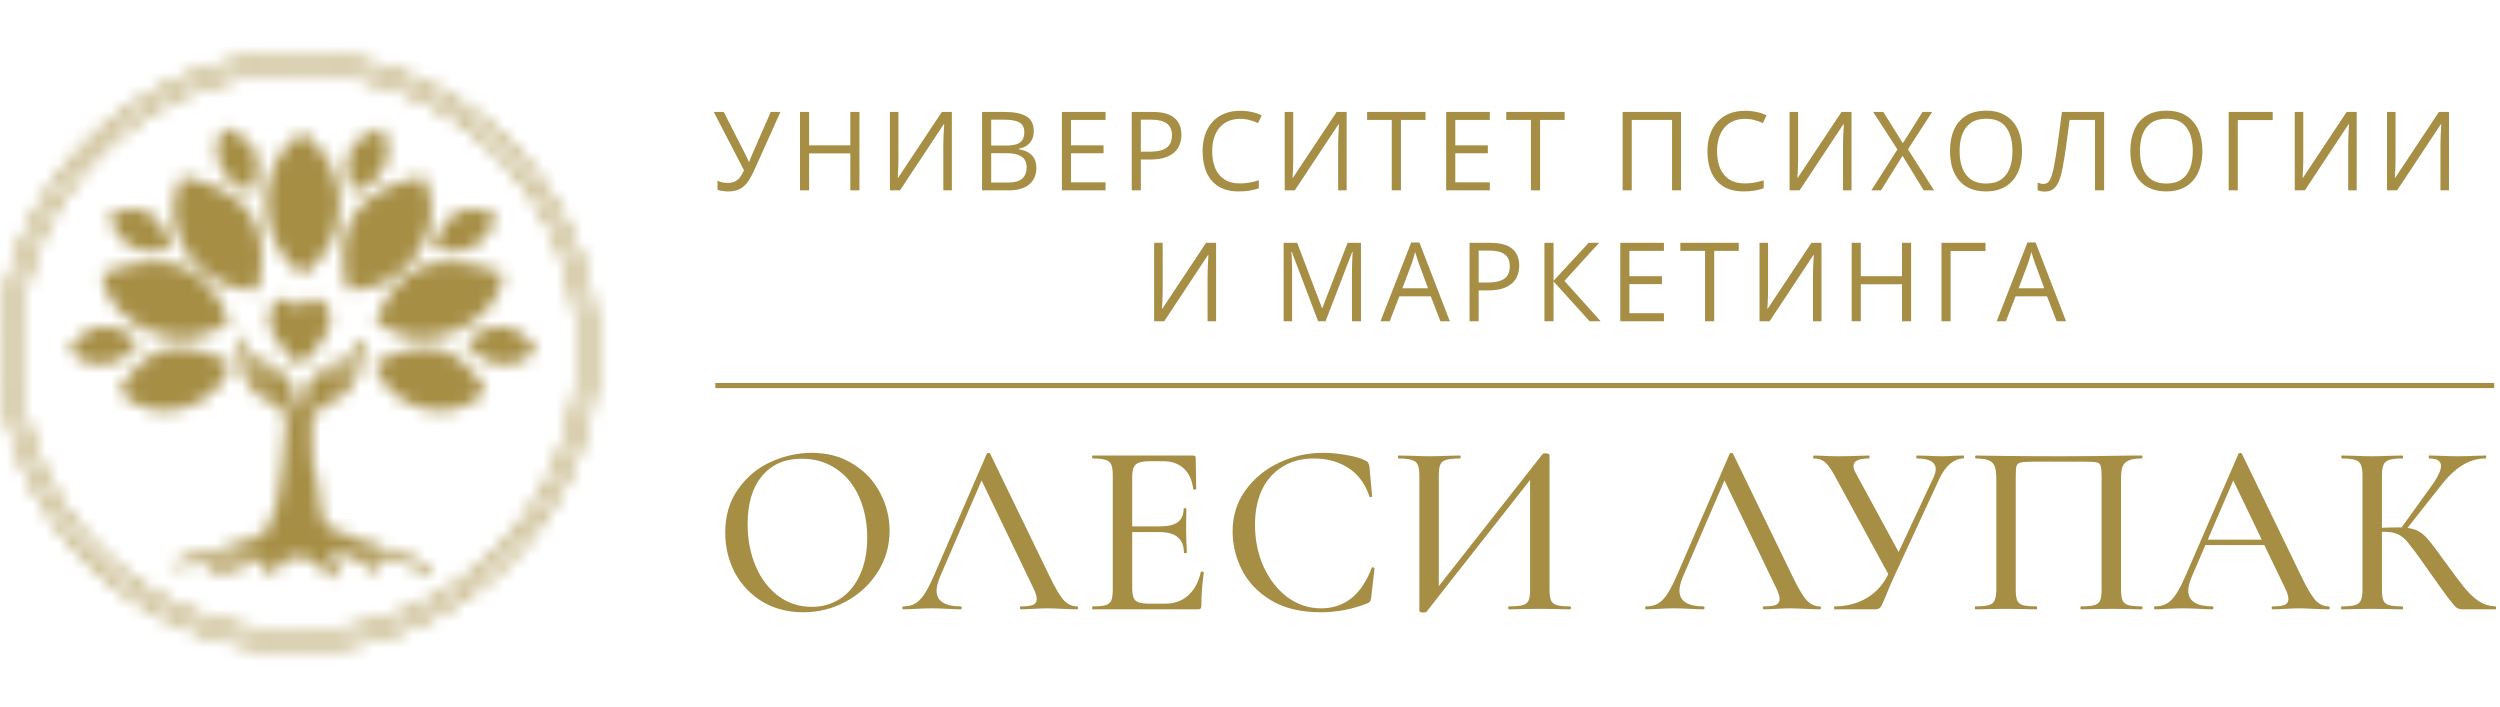 <?xml version="1.0" encoding="UTF-8"?> <svg xmlns="http://www.w3.org/2000/svg" width="191" height="54" viewBox="0 0 191 54" fill="none"><g clip-path="url(#clip0_3703_2)"><mask id="mask0_3703_2" style="mask-type:alpha" maskUnits="userSpaceOnUse" x="0" y="4" width="46" height="46"><path d="M7.768 20.895C12.985 19.009 15.729 20.137 17.536 24.558C14.347 27.282 8.215 25.203 7.768 20.895Z" fill="black"></path><path d="M13.867 13.49C19.23 14.479 20.791 17.491 19.696 22.141C15.519 22.509 11.701 17.633 13.867 13.49Z" fill="black"></path><path d="M9.099 29.886C11.428 25.92 14.041 25.875 17.635 27.758C16.723 31.175 11.758 32.796 9.099 29.886Z" fill="black"></path><path d="M5.271 26.651C6.97 24.424 8.553 24.589 10.587 25.991C9.785 27.989 6.665 28.605 5.271 26.651Z" fill="black"></path><path d="M8.458 16.2C11.151 15.432 12.321 16.511 13.112 18.851C11.274 19.973 8.406 18.6 8.458 16.2Z" fill="black"></path><path d="M17.133 9.751C19.772 10.687 20.099 12.244 19.387 14.61C17.239 14.457 15.699 11.676 17.133 9.751Z" fill="black"></path><path d="M38.462 20.895C33.246 19.009 30.502 20.137 28.694 24.558C31.883 27.282 38.016 25.203 38.462 20.895Z" fill="black"></path><path d="M32.364 13.49C27 14.479 25.44 17.491 26.534 22.141C30.712 22.509 34.53 17.633 32.364 13.49Z" fill="black"></path><path d="M37.132 29.886C34.803 25.92 32.19 25.875 28.596 27.758C29.508 31.175 34.472 32.796 37.132 29.886Z" fill="black"></path><path d="M40.959 26.651C39.261 24.424 37.678 24.589 35.644 25.991C36.446 27.989 39.565 28.605 40.959 26.651Z" fill="black"></path><path d="M37.773 16.2C35.08 15.432 33.91 16.511 33.119 18.851C34.957 19.973 37.825 18.6 37.773 16.2Z" fill="black"></path><path d="M29.098 9.751C26.459 10.687 26.131 12.244 26.844 14.61C28.992 14.457 30.532 11.676 29.098 9.751Z" fill="black"></path><path d="M23.097 10.104C27.167 12.953 26.658 18.752 23.097 20.991C19.637 18.651 19.231 12.648 23.097 10.104Z" fill="black"></path><circle cx="22.791" cy="26.892" r="22.588" stroke="black" stroke-width="0.407"></circle><circle cx="22.791" cy="26.892" r="21.57" stroke="black" stroke-width="0.407"></circle><path fill-rule="evenodd" clip-rule="evenodd" d="M20.553 24.306C20.553 23.486 21.117 22.822 21.813 22.822C22.072 22.822 22.321 22.967 22.528 23.163C22.663 23.29 22.787 23.445 22.893 23.615C22.999 23.445 23.123 23.29 23.257 23.163C23.465 22.967 23.714 22.822 23.973 22.822C24.669 22.822 25.233 23.486 25.233 24.306C25.233 24.974 24.942 25.582 24.585 26.096C24.227 26.61 23.784 27.058 23.441 27.405L23.436 27.41C23.264 27.584 23.121 27.729 23.02 27.848C22.95 27.93 22.836 27.93 22.766 27.848C22.665 27.729 22.522 27.584 22.35 27.41L22.345 27.405C22.002 27.058 21.558 26.61 21.201 26.096C20.844 25.582 20.553 24.974 20.553 24.306Z" fill="black"></path><path d="M19.128 41.34C18.505 41.652 15.285 42.548 13.552 43.01C13.453 43.037 13.429 43.172 13.532 43.172C13.634 43.172 13.939 43.172 14.143 43.07C14.346 42.968 15.262 42.866 15.669 42.765C16.076 42.663 19.027 42.052 19.332 41.951C19.576 41.869 19.637 41.985 19.637 42.052C19.603 42.086 19.495 42.175 19.332 42.256C19.128 42.358 16.483 43.375 16.279 43.477C16.076 43.579 15.669 43.782 15.873 43.782C16.076 43.782 16.585 43.68 16.992 43.579C17.399 43.477 18.823 43.07 19.332 42.866C19.841 42.663 20.146 42.765 20.248 42.866C20.349 42.968 20.349 43.07 20.349 43.172C20.349 43.273 20.146 43.782 20.248 43.884C20.349 43.986 21.062 43.273 21.774 42.765C22.486 42.256 22.69 42.459 23.097 42.459C23.422 42.459 24.25 43.002 24.623 43.273C24.826 43.409 25.274 43.721 25.437 43.884C25.64 44.087 25.844 44.087 25.945 43.986C26.027 43.904 25.844 43.748 25.742 43.68C25.538 43.443 25.111 42.907 25.03 42.663C24.928 42.358 25.437 42.052 26.149 42.154C26.861 42.256 27.675 42.765 28.082 43.172C28.342 43.431 28.794 43.782 28.794 43.68C28.794 43.579 28.591 43.273 28.489 42.866C28.387 42.459 28.998 42.459 29.1 42.459C29.201 42.459 29.71 42.561 29.812 42.561C29.914 42.561 31.135 42.968 31.44 43.07C31.745 43.172 32.152 43.273 32.559 43.477C32.966 43.68 33.068 43.579 32.966 43.477C32.864 43.375 32.864 43.375 32.661 43.273L32.661 43.273C32.457 43.172 32.05 42.968 31.643 42.866C31.236 42.765 30.015 42.256 29.405 42.052C28.794 41.849 26.454 40.933 25.538 40.628C24.623 40.323 24.419 39 24.318 38.491C24.216 37.983 24.012 36.049 23.911 35.541C23.809 35.032 23.707 32.386 23.809 31.878C23.911 31.369 24.216 31.267 24.318 31.166C24.419 31.064 24.724 30.962 25.03 30.759C25.335 30.555 25.64 30.453 26.352 29.945C27.065 29.436 27.37 27.91 27.37 27.503C27.37 27.096 27.573 26.689 27.573 26.383C27.573 26.078 27.573 25.875 27.472 25.976C27.37 26.078 27.268 26.18 27.166 26.383C27.065 26.587 26.963 27.401 26.759 27.808C26.556 28.215 26.251 28.724 26.047 28.927C25.886 29.088 25.538 29.131 25.437 29.131C25.335 29.131 25.233 29.131 25.233 29.029C25.233 28.927 25.335 28.825 25.437 28.724C25.538 28.622 25.844 28.418 26.149 28.011C26.454 27.604 26.251 27.299 26.149 27.299C26.047 27.299 25.945 27.503 25.844 27.706C25.742 27.91 25.335 28.113 25.131 28.215L24.318 28.622C24.114 28.724 23.707 29.232 23.504 29.741C23.3 30.25 23.3 30.759 23.097 31.267C22.893 31.776 22.69 31.166 22.588 30.962C22.486 30.759 22.283 29.741 22.181 29.436C22.079 29.131 21.57 28.622 21.265 28.418C20.96 28.215 20.655 28.011 20.248 27.808C19.841 27.604 19.739 27.197 19.637 27.197C19.535 27.197 19.535 27.401 19.535 27.604C19.535 27.808 19.637 27.91 19.739 28.113C19.841 28.317 20.248 28.622 20.451 28.724C20.614 28.805 20.723 28.961 20.756 29.029C20.689 29.097 20.533 29.232 20.451 29.232C20.349 29.232 20.146 29.131 20.044 29.029C19.942 28.927 19.637 28.52 19.332 28.011C19.027 27.503 18.823 26.383 18.721 26.078C18.62 25.773 18.416 25.773 18.416 25.875C18.416 25.976 18.416 26.282 18.518 26.587C18.62 26.892 18.62 27.91 18.721 28.52C18.823 29.131 19.332 29.741 19.637 29.945C19.942 30.148 20.756 30.759 21.367 30.962C21.977 31.166 21.977 31.98 21.977 32.692C21.977 33.404 21.876 33.709 21.774 35.032C21.672 36.355 21.265 37.983 20.96 39.407C20.655 40.831 19.942 40.933 19.128 41.34Z" fill="black" stroke="black" stroke-width="0.203"></path></mask><g mask="url(#mask0_3703_2)"><rect x="-1.017" y="3.287" width="47.414" height="47.414" fill="#A68E45"></rect></g><path d="M59.625 8.551L57.674 12.895C57.505 13.278 57.333 13.597 57.158 13.854C56.983 14.111 56.775 14.304 56.535 14.432C56.294 14.56 55.99 14.625 55.621 14.625C55.462 14.625 55.315 14.612 55.178 14.588C55.044 14.566 54.924 14.537 54.818 14.502V13.809C54.927 13.861 55.044 13.902 55.17 13.932C55.298 13.959 55.434 13.973 55.576 13.973C55.786 13.973 55.967 13.941 56.117 13.879C56.267 13.813 56.4 13.711 56.514 13.571C56.629 13.429 56.739 13.242 56.842 13.01L54.531 8.551H55.293L56.998 11.899C57.02 11.94 57.043 11.988 57.068 12.043C57.092 12.094 57.117 12.149 57.142 12.207C57.166 12.261 57.188 12.316 57.207 12.37H57.236C57.252 12.329 57.27 12.282 57.289 12.227C57.311 12.172 57.333 12.118 57.355 12.063C57.377 12.008 57.396 11.962 57.412 11.924L58.883 8.551H59.625ZM65.662 14.543H64.965V11.719H61.817V14.543H61.121V8.551H61.817V11.104H64.965V8.551H65.662V14.543ZM67.989 8.551H68.641V12.014C68.641 12.145 68.639 12.288 68.637 12.444C68.634 12.597 68.63 12.748 68.624 12.895C68.619 13.043 68.612 13.177 68.604 13.297C68.599 13.417 68.593 13.51 68.588 13.575H68.62L71.957 8.551H72.723V14.543H72.071V11.12C72.071 10.976 72.074 10.822 72.079 10.661C72.085 10.497 72.091 10.339 72.096 10.186C72.104 10.033 72.112 9.896 72.121 9.776C72.129 9.653 72.134 9.559 72.137 9.493H72.1L68.76 14.543H67.989V8.551ZM75.03 8.551H76.727C77.475 8.551 78.038 8.663 78.415 8.887C78.792 9.111 78.981 9.492 78.981 10.03C78.981 10.262 78.936 10.471 78.846 10.657C78.758 10.84 78.63 10.992 78.46 11.112C78.291 11.232 78.082 11.316 77.833 11.362V11.403C78.096 11.444 78.328 11.519 78.53 11.629C78.732 11.738 78.891 11.891 79.005 12.088C79.12 12.284 79.178 12.534 79.178 12.838C79.178 13.207 79.091 13.518 78.919 13.772C78.75 14.026 78.51 14.219 78.198 14.35C77.886 14.479 77.518 14.543 77.091 14.543H75.03V8.551ZM75.727 11.12H76.874C77.396 11.12 77.757 11.034 77.956 10.862C78.158 10.69 78.26 10.439 78.26 10.108C78.26 9.766 78.139 9.521 77.899 9.37C77.661 9.22 77.281 9.145 76.759 9.145H75.727V11.12ZM75.727 11.706V13.948H76.973C77.505 13.948 77.882 13.845 78.104 13.637C78.325 13.427 78.436 13.144 78.436 12.789C78.436 12.562 78.385 12.368 78.284 12.207C78.186 12.045 78.025 11.922 77.8 11.838C77.579 11.75 77.283 11.706 76.911 11.706H75.727ZM84.464 14.543H81.128V8.551H84.464V9.165H81.825V11.104H84.312V11.71H81.825V13.928H84.464V14.543ZM88.029 8.551C88.802 8.551 89.367 8.702 89.722 9.005C90.08 9.306 90.259 9.738 90.259 10.301C90.259 10.555 90.216 10.797 90.132 11.026C90.05 11.253 89.916 11.454 89.73 11.629C89.544 11.801 89.3 11.937 88.996 12.038C88.696 12.137 88.327 12.186 87.89 12.186H87.16V14.543H86.464V8.551H88.029ZM87.964 9.145H87.16V11.588H87.812C88.195 11.588 88.513 11.547 88.767 11.465C89.024 11.383 89.216 11.25 89.345 11.067C89.473 10.881 89.537 10.635 89.537 10.329C89.537 9.93 89.41 9.634 89.156 9.44C88.902 9.243 88.505 9.145 87.964 9.145ZM94.746 9.079C94.415 9.079 94.118 9.137 93.853 9.251C93.59 9.363 93.366 9.527 93.18 9.743C92.997 9.956 92.857 10.215 92.758 10.518C92.66 10.821 92.611 11.163 92.611 11.543C92.611 12.045 92.689 12.482 92.844 12.854C93.003 13.223 93.238 13.508 93.549 13.711C93.864 13.913 94.256 14.014 94.726 14.014C94.993 14.014 95.245 13.992 95.48 13.948C95.718 13.902 95.948 13.845 96.172 13.776V14.383C95.954 14.465 95.724 14.525 95.484 14.563C95.243 14.604 94.958 14.625 94.627 14.625C94.018 14.625 93.508 14.499 93.099 14.248C92.691 13.993 92.385 13.636 92.18 13.174C91.978 12.712 91.877 12.167 91.877 11.538C91.877 11.085 91.94 10.671 92.066 10.296C92.194 9.919 92.38 9.594 92.623 9.321C92.869 9.048 93.169 8.837 93.525 8.69C93.883 8.54 94.293 8.464 94.754 8.464C95.058 8.464 95.35 8.495 95.631 8.555C95.913 8.615 96.167 8.701 96.394 8.813L96.115 9.403C95.924 9.316 95.713 9.24 95.484 9.178C95.257 9.112 95.011 9.079 94.746 9.079ZM98.151 8.551H98.803V12.014C98.803 12.145 98.802 12.288 98.799 12.444C98.796 12.597 98.792 12.748 98.787 12.895C98.781 13.043 98.774 13.177 98.766 13.297C98.761 13.417 98.755 13.51 98.75 13.575H98.783L102.119 8.551H102.885V14.543H102.234V11.12C102.234 10.976 102.236 10.822 102.242 10.661C102.247 10.497 102.253 10.339 102.258 10.186C102.266 10.033 102.275 9.896 102.283 9.776C102.291 9.653 102.296 9.559 102.299 9.493H102.262L98.922 14.543H98.151V8.551ZM107.032 14.543H106.331V9.165H104.446V8.551H108.909V9.165H107.032V14.543ZM113.823 14.543H110.487V8.551H113.823V9.165H111.184V11.104H113.671V11.71H111.184V13.928H113.823V14.543ZM117.663 14.543H116.962V9.165H115.077V8.551H119.54V9.165H117.663V14.543ZM123.969 14.543V8.551H128.432V14.543H127.744V9.165H124.666V14.543H123.969ZM133.317 9.079C132.987 9.079 132.689 9.137 132.424 9.251C132.162 9.363 131.937 9.527 131.752 9.743C131.569 9.956 131.428 10.215 131.33 10.518C131.231 10.821 131.182 11.163 131.182 11.543C131.182 12.045 131.26 12.482 131.416 12.854C131.574 13.223 131.809 13.508 132.121 13.711C132.435 13.913 132.827 14.014 133.297 14.014C133.565 14.014 133.816 13.992 134.051 13.948C134.289 13.902 134.52 13.845 134.744 13.776V14.383C134.525 14.465 134.296 14.525 134.055 14.563C133.815 14.604 133.529 14.625 133.198 14.625C132.589 14.625 132.08 14.499 131.67 14.248C131.263 13.993 130.957 13.636 130.752 13.174C130.549 12.712 130.448 12.167 130.448 11.538C130.448 11.085 130.511 10.671 130.637 10.296C130.765 9.919 130.951 9.594 131.194 9.321C131.44 9.048 131.741 8.837 132.096 8.69C132.454 8.54 132.864 8.464 133.326 8.464C133.629 8.464 133.921 8.495 134.203 8.555C134.484 8.615 134.738 8.701 134.965 8.813L134.686 9.403C134.495 9.316 134.285 9.24 134.055 9.178C133.828 9.112 133.582 9.079 133.317 9.079ZM136.723 8.551H137.374V12.014C137.374 12.145 137.373 12.288 137.37 12.444C137.367 12.597 137.363 12.748 137.358 12.895C137.352 13.043 137.346 13.177 137.337 13.297C137.332 13.417 137.326 13.51 137.321 13.575H137.354L140.69 8.551H141.456V14.543H140.805V11.12C140.805 10.976 140.808 10.822 140.813 10.661C140.818 10.497 140.824 10.339 140.829 10.186C140.838 10.033 140.846 9.896 140.854 9.776C140.862 9.653 140.868 9.559 140.87 9.493H140.833L137.493 14.543H136.723V8.551ZM147.764 14.543H146.972L145.354 11.903L143.71 14.543H142.968L144.964 11.419L143.108 8.551H143.882L145.378 10.94L146.882 8.551H147.62L145.767 11.407L147.764 14.543ZM154.485 11.538C154.485 12 154.426 12.421 154.308 12.801C154.191 13.178 154.016 13.503 153.784 13.776C153.554 14.047 153.269 14.256 152.927 14.403C152.586 14.551 152.189 14.625 151.738 14.625C151.274 14.625 150.868 14.551 150.521 14.403C150.177 14.256 149.89 14.045 149.66 13.772C149.434 13.499 149.263 13.172 149.148 12.793C149.036 12.413 148.98 11.992 148.98 11.53C148.98 10.918 149.081 10.381 149.283 9.919C149.486 9.458 149.792 9.098 150.202 8.842C150.614 8.585 151.131 8.456 151.751 8.456C152.344 8.456 152.842 8.583 153.247 8.837C153.654 9.092 153.961 9.45 154.169 9.911C154.379 10.37 154.485 10.913 154.485 11.538ZM149.714 11.538C149.714 12.047 149.786 12.486 149.931 12.858C150.076 13.23 150.297 13.517 150.595 13.719C150.896 13.921 151.277 14.022 151.738 14.022C152.203 14.022 152.583 13.921 152.878 13.719C153.176 13.517 153.396 13.23 153.538 12.858C153.68 12.486 153.751 12.047 153.751 11.538C153.751 10.765 153.588 10.161 153.263 9.727C152.941 9.29 152.437 9.071 151.751 9.071C151.286 9.071 150.904 9.171 150.603 9.37C150.303 9.57 150.079 9.854 149.931 10.223C149.786 10.589 149.714 11.027 149.714 11.538ZM160.755 14.543H160.058V9.165H158.115C158.077 9.471 158.036 9.791 157.992 10.124C157.949 10.458 157.903 10.79 157.857 11.12C157.811 11.451 157.764 11.764 157.718 12.059C157.671 12.354 157.625 12.616 157.578 12.846C157.507 13.226 157.418 13.549 157.312 13.817C157.208 14.082 157.069 14.286 156.894 14.428C156.722 14.567 156.494 14.637 156.209 14.637C156.114 14.637 156.018 14.627 155.922 14.608C155.83 14.589 155.748 14.566 155.677 14.539V13.953C155.739 13.98 155.809 14.003 155.886 14.022C155.965 14.041 156.048 14.051 156.136 14.051C156.308 14.051 156.443 13.982 156.541 13.846C156.642 13.707 156.722 13.53 156.779 13.317C156.839 13.104 156.891 12.886 156.935 12.661C156.97 12.476 157.011 12.241 157.058 11.957C157.104 11.672 157.153 11.35 157.205 10.989C157.257 10.626 157.311 10.238 157.365 9.825C157.423 9.413 157.479 8.988 157.533 8.551H160.755V14.543ZM168.263 11.538C168.263 12 168.204 12.421 168.086 12.801C167.969 13.178 167.794 13.503 167.562 13.776C167.332 14.047 167.047 14.256 166.705 14.403C166.364 14.551 165.967 14.625 165.517 14.625C165.052 14.625 164.646 14.551 164.299 14.403C163.955 14.256 163.668 14.045 163.439 13.772C163.212 13.499 163.041 13.172 162.926 12.793C162.814 12.413 162.758 11.992 162.758 11.53C162.758 10.918 162.859 10.381 163.062 9.919C163.264 9.458 163.57 9.098 163.98 8.842C164.392 8.585 164.909 8.456 165.529 8.456C166.122 8.456 166.62 8.583 167.025 8.837C167.432 9.092 167.739 9.45 167.947 9.911C168.157 10.37 168.263 10.913 168.263 11.538ZM163.492 11.538C163.492 12.047 163.564 12.486 163.709 12.858C163.854 13.23 164.075 13.517 164.373 13.719C164.674 13.921 165.055 14.022 165.517 14.022C165.981 14.022 166.361 13.921 166.656 13.719C166.954 13.517 167.174 13.23 167.316 12.858C167.458 12.486 167.529 12.047 167.529 11.538C167.529 10.765 167.366 10.161 167.041 9.727C166.719 9.29 166.215 9.071 165.529 9.071C165.064 9.071 164.682 9.171 164.381 9.37C164.081 9.57 163.857 9.854 163.709 10.223C163.564 10.589 163.492 11.027 163.492 11.538ZM173.635 8.551V9.174H170.967V14.543H170.27V8.551H173.635ZM175.319 8.551H175.971V12.014C175.971 12.145 175.969 12.288 175.967 12.444C175.964 12.597 175.96 12.748 175.954 12.895C175.949 13.043 175.942 13.177 175.934 13.297C175.928 13.417 175.923 13.51 175.917 13.575H175.95L179.286 8.551H180.053V14.543H179.401V11.12C179.401 10.976 179.404 10.822 179.409 10.661C179.415 10.497 179.42 10.339 179.426 10.186C179.434 10.033 179.442 9.896 179.45 9.776C179.459 9.653 179.464 9.559 179.467 9.493H179.43L176.09 14.543H175.319V8.551ZM182.368 8.551H183.02V12.014C183.02 12.145 183.018 12.288 183.016 12.444C183.013 12.597 183.009 12.748 183.003 12.895C182.998 13.043 182.991 13.177 182.983 13.297C182.977 13.417 182.972 13.51 182.966 13.575H182.999L186.335 8.551H187.102V14.543H186.45V11.12C186.45 10.976 186.453 10.822 186.458 10.661C186.464 10.497 186.469 10.339 186.475 10.186C186.483 10.033 186.491 9.896 186.499 9.776C186.508 9.653 186.513 9.559 186.516 9.493H186.479L183.138 14.543H182.368V8.551ZM88.176 18.55H88.828V22.014C88.828 22.145 88.827 22.288 88.824 22.444C88.821 22.597 88.817 22.747 88.812 22.895C88.806 23.043 88.799 23.177 88.791 23.297C88.786 23.417 88.78 23.51 88.775 23.575H88.808L92.144 18.55H92.91V24.543H92.259V21.12C92.259 20.976 92.261 20.823 92.267 20.661C92.272 20.497 92.278 20.339 92.283 20.186C92.291 20.033 92.3 19.896 92.308 19.776C92.316 19.653 92.322 19.559 92.324 19.493H92.287L88.947 24.543H88.176V18.55ZM100.704 24.543L98.692 19.239H98.659C98.67 19.351 98.68 19.488 98.688 19.649C98.696 19.81 98.703 19.986 98.709 20.178C98.714 20.366 98.717 20.559 98.717 20.756V24.543H98.069V18.55H99.102L101 23.534H101.028L102.955 18.55H103.979V24.543H103.291V20.706C103.291 20.529 103.293 20.351 103.299 20.174C103.304 19.993 103.311 19.824 103.319 19.665C103.328 19.504 103.336 19.365 103.344 19.247H103.311L101.274 24.543H100.704ZM110.049 24.543L109.311 22.641H106.909L106.175 24.543H105.47L107.815 18.526H108.442L110.77 24.543H110.049ZM109.102 22.022L108.401 20.133C108.385 20.083 108.357 20.003 108.319 19.891C108.283 19.779 108.247 19.663 108.208 19.542C108.17 19.422 108.139 19.325 108.114 19.251C108.087 19.363 108.057 19.476 108.024 19.587C107.994 19.697 107.964 19.799 107.934 19.895C107.904 19.988 107.878 20.067 107.856 20.133L107.143 22.022H109.102ZM113.839 18.55C114.612 18.55 115.177 18.702 115.532 19.006C115.89 19.306 116.069 19.738 116.069 20.301C116.069 20.555 116.026 20.797 115.942 21.026C115.86 21.253 115.726 21.454 115.54 21.629C115.354 21.801 115.11 21.937 114.806 22.038C114.506 22.137 114.137 22.186 113.7 22.186H112.97V24.543H112.273V18.55H113.839ZM113.774 19.145H112.97V21.588H113.622C114.004 21.588 114.323 21.547 114.577 21.465C114.834 21.383 115.026 21.25 115.155 21.067C115.283 20.881 115.347 20.635 115.347 20.329C115.347 19.93 115.22 19.634 114.966 19.44C114.712 19.243 114.315 19.145 113.774 19.145ZM122.29 24.543H121.445L118.691 21.502V24.543H117.994V18.55H118.691V21.452L121.376 18.55H122.175L119.523 21.46L122.29 24.543ZM127.125 24.543H123.789V18.55H127.125V19.165H124.486V21.104H126.974V21.71H124.486V23.928H127.125V24.543ZM130.965 24.543H130.264V19.165H128.379V18.55H132.842V19.165H130.965V24.543ZM134.428 18.55H135.079V22.014C135.079 22.145 135.078 22.288 135.075 22.444C135.073 22.597 135.068 22.747 135.063 22.895C135.058 23.043 135.051 23.177 135.043 23.297C135.037 23.417 135.032 23.51 135.026 23.575H135.059L138.395 18.55H139.162V24.543H138.51V21.12C138.51 20.976 138.513 20.823 138.518 20.661C138.524 20.497 138.529 20.339 138.535 20.186C138.543 20.033 138.551 19.896 138.559 19.776C138.567 19.653 138.573 19.559 138.575 19.493H138.539L135.198 24.543H134.428V18.55ZM146.01 24.543H145.313V21.719H142.165V24.543H141.468V18.55H142.165V21.104H145.313V18.55H146.01V24.543ZM151.694 18.55V19.174H149.026V24.543H148.329V18.55H151.694ZM157.128 24.543L156.39 22.641H153.988L153.255 24.543H152.55L154.894 18.526H155.521L157.849 24.543H157.128ZM156.181 22.022L155.48 20.133C155.464 20.083 155.436 20.003 155.398 19.891C155.363 19.779 155.326 19.663 155.288 19.542C155.249 19.422 155.218 19.325 155.193 19.251C155.166 19.363 155.136 19.476 155.103 19.587C155.073 19.697 155.043 19.799 155.013 19.895C154.983 19.988 154.957 20.067 154.935 20.133L154.222 22.022H156.181Z" fill="#A68E45"></path><path d="M61.366 46.778C60.201 46.778 59.161 46.508 58.246 45.969C57.343 45.418 56.641 44.678 56.14 43.751C55.651 42.811 55.407 41.79 55.407 40.687C55.407 39.396 55.733 38.293 56.385 37.378C57.036 36.45 57.87 35.755 58.885 35.291C59.913 34.828 60.959 34.596 62.024 34.596C63.215 34.596 64.262 34.878 65.164 35.442C66.066 35.993 66.756 36.726 67.232 37.641C67.721 38.556 67.965 39.527 67.965 40.555C67.965 41.696 67.664 42.742 67.063 43.695C66.461 44.647 65.653 45.399 64.638 45.951C63.635 46.502 62.544 46.778 61.366 46.778ZM62.024 46.364C62.827 46.364 63.547 46.157 64.186 45.744C64.826 45.33 65.327 44.729 65.69 43.939C66.066 43.137 66.254 42.184 66.254 41.081C66.254 39.916 66.047 38.876 65.634 37.961C65.233 37.046 64.65 36.331 63.886 35.818C63.134 35.304 62.256 35.047 61.254 35.047C59.95 35.047 58.935 35.492 58.208 36.382C57.481 37.259 57.118 38.475 57.118 40.029C57.118 41.219 57.325 42.297 57.738 43.262C58.152 44.227 58.728 44.986 59.468 45.537C60.22 46.089 61.072 46.364 62.024 46.364ZM69.016 46.552C68.966 46.552 68.941 46.515 68.941 46.439C68.941 46.364 68.966 46.327 69.016 46.327C69.367 46.327 69.662 46.258 69.9 46.12C70.15 45.982 70.388 45.744 70.614 45.405C70.84 45.067 71.097 44.566 71.385 43.901L75.389 34.671C75.402 34.633 75.446 34.614 75.521 34.614C75.596 34.602 75.64 34.621 75.652 34.671L80.164 43.977C80.603 44.892 80.966 45.512 81.255 45.838C81.555 46.164 81.894 46.327 82.27 46.327C82.332 46.327 82.364 46.364 82.364 46.439C82.364 46.515 82.332 46.552 82.27 46.552C82.032 46.552 81.662 46.54 81.161 46.515C80.634 46.489 80.258 46.477 80.033 46.477C79.745 46.477 79.387 46.489 78.961 46.515C78.535 46.54 78.215 46.552 78.002 46.552C77.952 46.552 77.927 46.515 77.927 46.439C77.927 46.364 77.952 46.327 78.002 46.327C78.428 46.327 78.736 46.289 78.924 46.214C79.112 46.126 79.206 45.976 79.206 45.763C79.206 45.55 79.112 45.255 78.924 44.879L74.882 36.476L75.483 35.573L71.817 44.071C71.642 44.497 71.554 44.848 71.554 45.123C71.554 45.525 71.711 45.825 72.024 46.026C72.337 46.226 72.789 46.327 73.378 46.327C73.44 46.327 73.472 46.364 73.472 46.439C73.472 46.515 73.44 46.552 73.378 46.552C73.152 46.552 72.826 46.54 72.4 46.515C71.924 46.489 71.51 46.477 71.159 46.477C70.833 46.477 70.445 46.489 69.994 46.515C69.593 46.54 69.267 46.552 69.016 46.552ZM83.493 46.552C83.455 46.552 83.436 46.515 83.436 46.439C83.436 46.364 83.455 46.327 83.493 46.327C83.944 46.327 84.27 46.295 84.471 46.233C84.683 46.17 84.828 46.051 84.903 45.875C84.978 45.687 85.016 45.405 85.016 45.029V36.325C85.016 35.949 84.978 35.673 84.903 35.498C84.828 35.322 84.683 35.203 84.471 35.141C84.27 35.066 83.944 35.028 83.493 35.028C83.455 35.028 83.436 34.99 83.436 34.915C83.436 34.84 83.455 34.802 83.493 34.802H91.163C91.288 34.802 91.351 34.859 91.351 34.972L91.389 37.34C91.389 37.378 91.351 37.403 91.276 37.416C91.213 37.416 91.176 37.397 91.163 37.359C91.075 36.67 90.831 36.143 90.43 35.78C90.029 35.416 89.502 35.235 88.851 35.235H87.892C87.341 35.235 86.971 35.316 86.783 35.479C86.595 35.642 86.501 35.949 86.501 36.4V44.954C86.501 45.405 86.582 45.712 86.745 45.875C86.921 46.038 87.265 46.12 87.779 46.12H89.02C89.722 46.12 90.305 45.913 90.768 45.499C91.245 45.073 91.57 44.472 91.746 43.695C91.746 43.67 91.771 43.657 91.821 43.657C91.859 43.657 91.89 43.67 91.915 43.695C91.953 43.707 91.972 43.72 91.972 43.732C91.846 44.635 91.784 45.481 91.784 46.27C91.784 46.37 91.765 46.446 91.727 46.496C91.689 46.533 91.614 46.552 91.501 46.552H83.493ZM90.449 42.228C90.449 41.689 90.292 41.295 89.979 41.044C89.678 40.781 89.195 40.649 88.531 40.649H85.786V40.217H88.569C89.208 40.217 89.678 40.11 89.979 39.897C90.28 39.672 90.43 39.327 90.43 38.863C90.43 38.838 90.461 38.825 90.524 38.825C90.599 38.825 90.637 38.838 90.637 38.863L90.618 40.442L90.637 41.288C90.662 41.689 90.674 42.003 90.674 42.228C90.674 42.253 90.637 42.266 90.561 42.266C90.486 42.266 90.449 42.253 90.449 42.228ZM101.089 34.596C101.666 34.596 102.261 34.652 102.875 34.765C103.489 34.865 103.978 35.009 104.342 35.197C104.442 35.247 104.504 35.304 104.53 35.366C104.567 35.416 104.598 35.511 104.624 35.648L104.83 37.904C104.83 37.942 104.799 37.967 104.736 37.98C104.674 37.992 104.636 37.973 104.624 37.923C104.298 36.958 103.765 36.237 103.026 35.761C102.286 35.272 101.396 35.028 100.356 35.028C99.441 35.028 98.645 35.241 97.969 35.667C97.292 36.081 96.772 36.67 96.408 37.434C96.057 38.199 95.882 39.083 95.882 40.085C95.882 41.251 96.101 42.322 96.54 43.3C96.991 44.277 97.599 45.054 98.363 45.631C99.14 46.195 99.993 46.477 100.92 46.477C102.725 46.477 104.016 45.449 104.793 43.394C104.793 43.356 104.824 43.337 104.887 43.337C104.912 43.337 104.937 43.35 104.962 43.375C105 43.388 105.018 43.4 105.018 43.413L104.755 45.669C104.73 45.819 104.699 45.919 104.661 45.969C104.636 46.007 104.567 46.051 104.454 46.101C103.301 46.552 102.123 46.778 100.92 46.778C99.403 46.778 98.138 46.477 97.123 45.875C96.107 45.261 95.362 44.484 94.885 43.544C94.409 42.604 94.171 41.62 94.171 40.593C94.171 39.427 94.49 38.393 95.13 37.491C95.781 36.576 96.634 35.868 97.686 35.366C98.752 34.852 99.886 34.596 101.089 34.596ZM117.839 34.708C117.876 34.658 117.958 34.633 118.083 34.633C118.158 34.633 118.227 34.646 118.29 34.671C118.353 34.696 118.384 34.727 118.384 34.765V45.029C118.384 45.405 118.421 45.687 118.497 45.875C118.584 46.051 118.735 46.17 118.948 46.233C119.161 46.295 119.499 46.327 119.963 46.327C120.001 46.327 120.019 46.364 120.019 46.439C120.019 46.515 120.001 46.552 119.963 46.552C119.562 46.552 119.242 46.546 119.004 46.533L117.651 46.515L116.165 46.533C115.952 46.546 115.658 46.552 115.282 46.552C115.244 46.552 115.226 46.515 115.226 46.439C115.226 46.364 115.244 46.327 115.282 46.327C115.771 46.327 116.122 46.295 116.335 46.233C116.56 46.17 116.711 46.051 116.786 45.875C116.861 45.7 116.899 45.418 116.899 45.029V36.118H117.331L108.984 46.74C108.946 46.778 108.865 46.797 108.74 46.797C108.539 46.797 108.439 46.753 108.439 46.665V36.325C108.439 35.949 108.395 35.673 108.307 35.498C108.232 35.322 108.082 35.203 107.856 35.141C107.643 35.066 107.305 35.028 106.841 35.028C106.816 35.028 106.803 34.99 106.803 34.915C106.803 34.84 106.816 34.802 106.841 34.802L107.837 34.821C108.414 34.846 108.859 34.859 109.172 34.859C109.573 34.859 110.062 34.846 110.638 34.821L111.541 34.802C111.578 34.802 111.597 34.84 111.597 34.915C111.597 34.99 111.578 35.028 111.541 35.028C111.052 35.028 110.695 35.066 110.469 35.141C110.256 35.203 110.112 35.322 110.037 35.498C109.962 35.673 109.924 35.949 109.924 36.325V45.33H109.492L117.839 34.708ZM125.771 46.552C125.721 46.552 125.696 46.515 125.696 46.439C125.696 46.364 125.721 46.327 125.771 46.327C126.122 46.327 126.417 46.258 126.655 46.12C126.905 45.982 127.144 45.744 127.369 45.405C127.595 45.067 127.852 44.566 128.14 43.901L132.144 34.671C132.157 34.633 132.201 34.614 132.276 34.614C132.351 34.602 132.395 34.621 132.407 34.671L136.919 43.977C137.358 44.892 137.722 45.512 138.01 45.838C138.311 46.164 138.649 46.327 139.025 46.327C139.088 46.327 139.119 46.364 139.119 46.439C139.119 46.515 139.088 46.552 139.025 46.552C138.787 46.552 138.417 46.54 137.916 46.515C137.389 46.489 137.013 46.477 136.788 46.477C136.5 46.477 136.142 46.489 135.716 46.515C135.29 46.54 134.971 46.552 134.757 46.552C134.707 46.552 134.682 46.515 134.682 46.439C134.682 46.364 134.707 46.327 134.757 46.327C135.184 46.327 135.491 46.289 135.679 46.214C135.867 46.126 135.961 45.976 135.961 45.763C135.961 45.55 135.867 45.255 135.679 44.879L131.637 36.476L132.238 35.573L128.572 44.071C128.397 44.497 128.309 44.848 128.309 45.123C128.309 45.525 128.466 45.825 128.779 46.026C129.092 46.226 129.544 46.327 130.133 46.327C130.195 46.327 130.227 46.364 130.227 46.439C130.227 46.515 130.195 46.552 130.133 46.552C129.907 46.552 129.581 46.54 129.155 46.515C128.679 46.489 128.265 46.477 127.914 46.477C127.589 46.477 127.2 46.489 126.749 46.515C126.348 46.54 126.022 46.552 125.771 46.552ZM147.719 36.476C147.832 36.225 147.888 36.018 147.888 35.855C147.888 35.304 147.412 35.028 146.46 35.028C146.422 35.028 146.403 34.99 146.403 34.915C146.403 34.84 146.422 34.802 146.46 34.802L147.249 34.821C147.7 34.846 148.101 34.859 148.452 34.859C148.678 34.859 148.954 34.846 149.279 34.821L149.994 34.802C150.031 34.802 150.05 34.84 150.05 34.915C150.05 34.99 150.031 35.028 149.994 35.028C149.655 35.028 149.323 35.16 148.997 35.423C148.684 35.686 148.415 36.056 148.189 36.532L144.786 43.883C144.473 44.559 144.241 45.098 144.091 45.499C143.903 45.963 143.765 46.258 143.677 46.383C143.589 46.496 143.445 46.552 143.245 46.552H140.162C140.137 46.552 140.124 46.515 140.124 46.439C140.124 46.364 140.137 46.327 140.162 46.327C141.077 46.327 141.897 46.114 142.624 45.687C143.364 45.249 143.928 44.603 144.316 43.751L147.719 36.476ZM140.18 36.363C139.905 35.849 139.654 35.498 139.428 35.31C139.215 35.122 138.927 35.028 138.564 35.028C138.539 35.028 138.526 34.99 138.526 34.915C138.526 34.84 138.539 34.802 138.564 34.802L139.24 34.821C139.616 34.846 139.999 34.859 140.387 34.859C140.976 34.859 141.547 34.846 142.098 34.821C142.286 34.809 142.518 34.802 142.794 34.802C142.819 34.802 142.831 34.84 142.831 34.915C142.831 34.99 142.819 35.028 142.794 35.028C142.004 35.028 141.609 35.222 141.609 35.611C141.609 35.774 141.672 35.962 141.797 36.175L145.238 42.51L144.41 44.127L140.18 36.363ZM163.646 46.327C163.671 46.327 163.684 46.364 163.684 46.439C163.684 46.515 163.671 46.552 163.646 46.552C163.233 46.552 162.907 46.546 162.669 46.533L161.372 46.515L159.962 46.533C159.723 46.546 159.398 46.552 158.984 46.552C158.959 46.552 158.946 46.515 158.946 46.439C158.946 46.364 158.959 46.327 158.984 46.327C159.448 46.327 159.786 46.295 159.999 46.233C160.225 46.17 160.375 46.051 160.45 45.875C160.526 45.687 160.563 45.405 160.563 45.029V36.438C160.563 36.012 160.538 35.73 160.488 35.592C160.45 35.454 160.356 35.366 160.206 35.329C160.056 35.291 159.742 35.272 159.266 35.272H155.412C154.911 35.272 154.572 35.291 154.397 35.329C154.221 35.366 154.109 35.46 154.059 35.611C154.021 35.749 154.002 36.024 154.002 36.438V45.029C154.002 45.405 154.04 45.687 154.115 45.875C154.19 46.051 154.334 46.17 154.547 46.233C154.773 46.295 155.118 46.327 155.581 46.327C155.619 46.327 155.638 46.364 155.638 46.439C155.638 46.515 155.619 46.552 155.581 46.552C155.18 46.552 154.861 46.546 154.623 46.533L153.213 46.515L151.897 46.533C151.658 46.546 151.333 46.552 150.919 46.552C150.894 46.552 150.881 46.515 150.881 46.439C150.881 46.364 150.894 46.327 150.919 46.327C151.383 46.327 151.721 46.295 151.934 46.233C152.16 46.17 152.31 46.051 152.385 45.875C152.473 45.687 152.517 45.405 152.517 45.029V36.551C152.517 36.162 152.479 35.861 152.404 35.648C152.329 35.435 152.179 35.279 151.953 35.178C151.727 35.078 151.395 35.028 150.957 35.028C150.919 35.028 150.9 34.99 150.9 34.915C150.9 34.84 150.919 34.802 150.957 34.802C151.37 34.802 151.771 34.809 152.16 34.821C153.839 34.846 155.575 34.859 157.367 34.859C158.972 34.859 160.845 34.84 162.988 34.802H163.646C163.671 34.802 163.684 34.84 163.684 34.915C163.684 34.99 163.671 35.028 163.646 35.028C163.195 35.028 162.857 35.078 162.631 35.178C162.406 35.279 162.249 35.435 162.161 35.648C162.086 35.861 162.048 36.162 162.048 36.551V45.029C162.048 45.405 162.086 45.687 162.161 45.875C162.249 46.051 162.399 46.17 162.612 46.233C162.838 46.295 163.183 46.327 163.646 46.327ZM168.405 41.232H173.519L173.65 41.645H168.18L168.405 41.232ZM177.899 46.327C177.962 46.327 177.993 46.364 177.993 46.439C177.993 46.515 177.962 46.552 177.899 46.552C177.661 46.552 177.291 46.54 176.79 46.515C176.264 46.489 175.888 46.477 175.662 46.477C175.374 46.477 175.017 46.489 174.59 46.515C174.164 46.54 173.845 46.552 173.632 46.552C173.581 46.552 173.556 46.515 173.556 46.439C173.556 46.364 173.581 46.327 173.632 46.327C174.058 46.327 174.365 46.289 174.553 46.214C174.741 46.126 174.835 45.976 174.835 45.763C174.835 45.55 174.741 45.255 174.553 44.879L170.511 36.476L171.112 35.573L167.447 44.071C167.271 44.497 167.183 44.848 167.183 45.123C167.183 45.525 167.34 45.825 167.653 46.026C167.967 46.226 168.418 46.327 169.007 46.327C169.07 46.327 169.101 46.364 169.101 46.439C169.101 46.515 169.07 46.552 169.007 46.552C168.781 46.552 168.455 46.54 168.029 46.515C167.553 46.489 167.139 46.477 166.789 46.477C166.463 46.477 166.074 46.489 165.623 46.515C165.222 46.54 164.896 46.552 164.645 46.552C164.595 46.552 164.57 46.515 164.57 46.439C164.57 46.364 164.595 46.327 164.645 46.327C164.996 46.327 165.291 46.258 165.529 46.12C165.78 45.982 166.018 45.744 166.243 45.405C166.469 45.067 166.726 44.566 167.014 43.901L171.018 34.671C171.031 34.633 171.075 34.614 171.15 34.614C171.225 34.602 171.269 34.621 171.282 34.671L175.794 43.977C176.232 44.892 176.596 45.512 176.884 45.838C177.185 46.164 177.523 46.327 177.899 46.327ZM188.127 46.552C187.952 46.552 187.801 46.508 187.676 46.421C187.551 46.32 187.331 46.063 187.018 45.65C186.705 45.236 186.166 44.484 185.401 43.394L185.176 43.074C184.637 42.31 184.242 41.777 183.991 41.476C183.741 41.163 183.477 40.944 183.202 40.818C182.938 40.693 182.588 40.63 182.149 40.63C181.998 40.63 181.854 40.637 181.716 40.649C181.579 40.662 181.453 40.674 181.34 40.687L181.322 40.348C182.149 40.311 182.788 40.292 183.239 40.292C183.828 40.292 184.28 40.361 184.593 40.499C184.906 40.624 185.201 40.85 185.476 41.175C185.752 41.489 186.216 42.103 186.868 43.018C187.482 43.87 187.964 44.509 188.315 44.935C188.666 45.361 189.03 45.7 189.406 45.951C189.782 46.189 190.201 46.314 190.665 46.327C190.69 46.327 190.703 46.364 190.703 46.439C190.703 46.515 190.69 46.552 190.665 46.552H188.127ZM178.897 46.552C178.871 46.552 178.859 46.515 178.859 46.439C178.859 46.364 178.871 46.327 178.897 46.327C179.36 46.327 179.699 46.295 179.912 46.233C180.137 46.17 180.288 46.051 180.363 45.875C180.451 45.687 180.495 45.405 180.495 45.029V36.325C180.495 35.949 180.451 35.673 180.363 35.498C180.288 35.322 180.144 35.203 179.931 35.141C179.717 35.066 179.379 35.028 178.915 35.028C178.89 35.028 178.878 34.99 178.878 34.915C178.878 34.84 178.89 34.802 178.915 34.802L179.874 34.821C180.401 34.846 180.833 34.859 181.171 34.859C181.547 34.859 182.024 34.846 182.6 34.821L183.54 34.802C183.578 34.802 183.596 34.84 183.596 34.915C183.596 34.99 183.578 35.028 183.54 35.028C183.089 35.028 182.75 35.066 182.525 35.141C182.312 35.216 182.168 35.348 182.092 35.536C182.017 35.711 181.98 35.987 181.98 36.363V45.029C181.98 45.418 182.017 45.7 182.092 45.875C182.168 46.051 182.312 46.17 182.525 46.233C182.738 46.295 183.076 46.327 183.54 46.327C183.578 46.327 183.596 46.364 183.596 46.439C183.596 46.515 183.578 46.552 183.54 46.552C183.139 46.552 182.819 46.546 182.581 46.533L181.171 46.515L179.855 46.533C179.63 46.546 179.31 46.552 178.897 46.552ZM183.39 40.423L185.664 37.265C186.216 36.526 186.492 35.968 186.492 35.592C186.492 35.216 186.191 35.028 185.589 35.028C185.564 35.028 185.552 34.99 185.552 34.915C185.552 34.84 185.564 34.802 185.589 34.802L186.416 34.821C186.918 34.846 187.375 34.859 187.789 34.859C188.227 34.859 188.685 34.846 189.161 34.821L189.894 34.802C189.932 34.802 189.951 34.84 189.951 34.915C189.951 34.99 189.932 35.028 189.894 35.028C189.268 35.028 188.672 35.203 188.108 35.554C187.557 35.893 187.005 36.419 186.454 37.134L183.728 40.593L183.39 40.423Z" fill="#A68E45"></path><line x1="54.652" y1="29.455" x2="190.558" y2="29.455" stroke="#A68E45" stroke-width="0.392"></line></g><defs><clipPath id="clip0_3703_2"><rect width="191" height="54" fill="white"></rect></clipPath></defs></svg> 